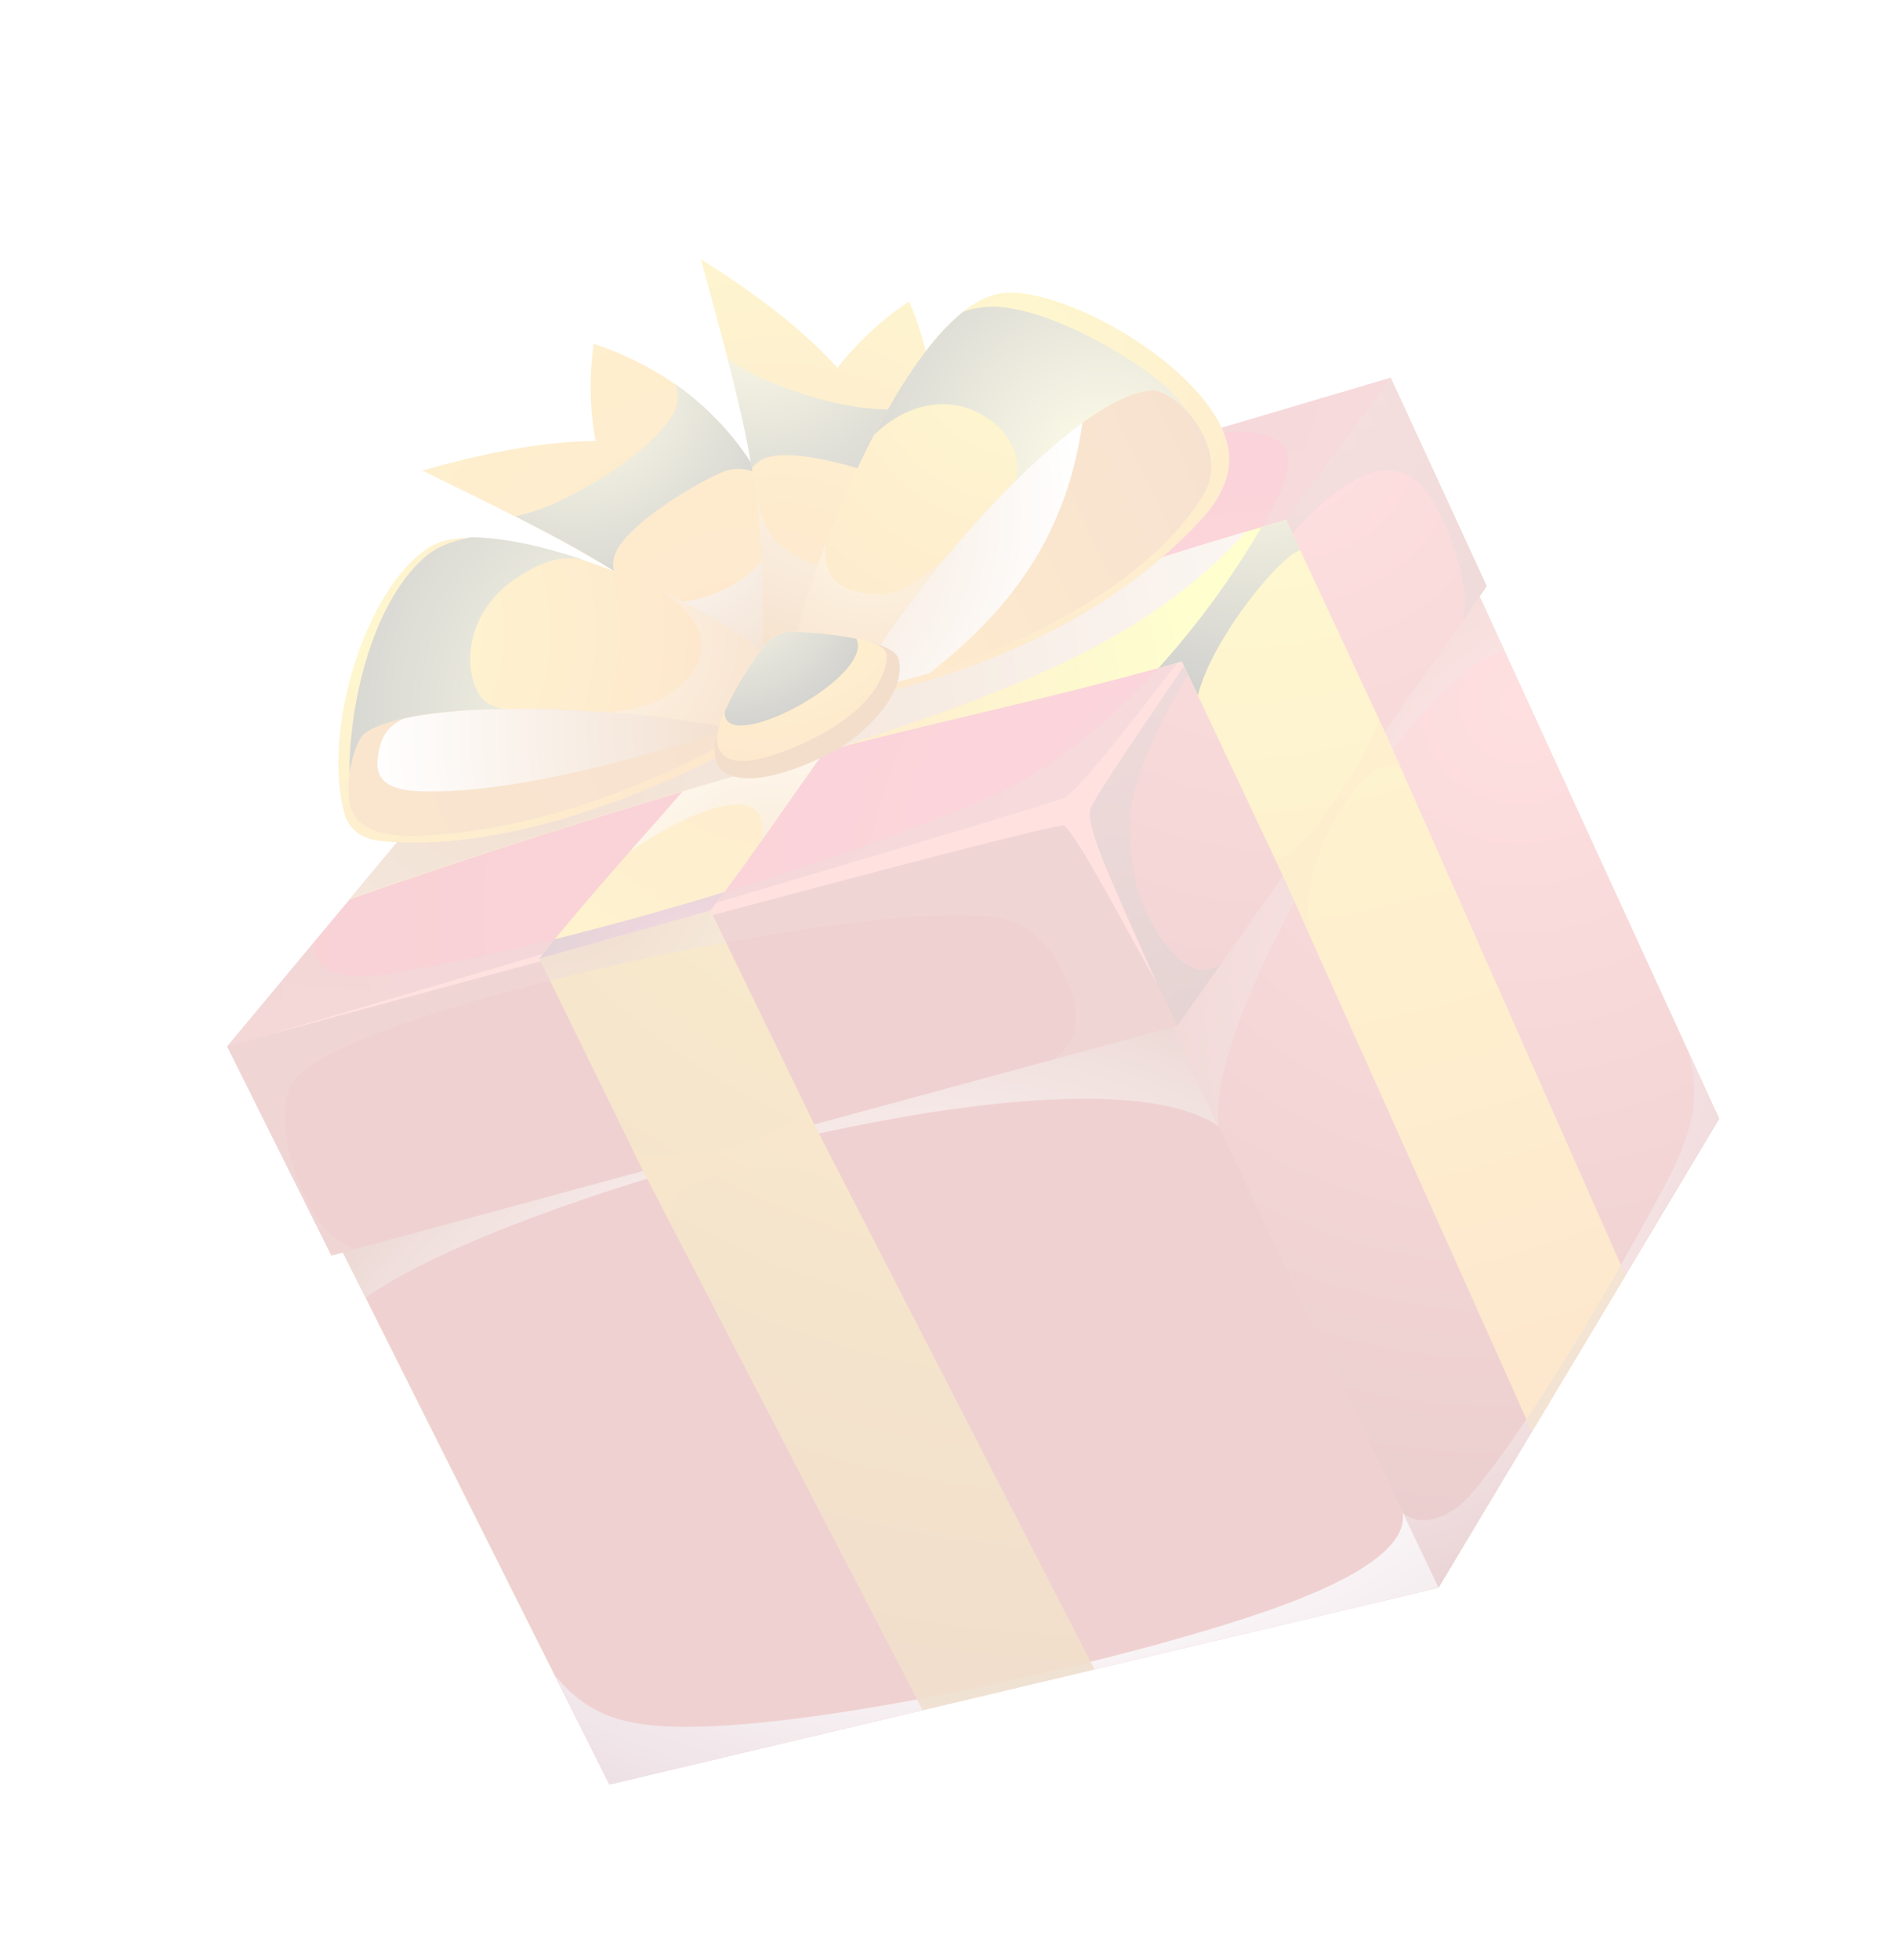 <svg width="58" height="60" viewBox="0 0 58 60" fill="none" xmlns="http://www.w3.org/2000/svg">
<g opacity="0.2" filter="url(#filter0_f_969_1085)">
<path fill-rule="evenodd" clip-rule="evenodd" d="M44.945 17.467L8.706 34.75L18.66 54.622L44.051 48.599L52.645 34.247L44.945 17.467Z" fill="#AB5500"/>
<path fill-rule="evenodd" clip-rule="evenodd" d="M44.051 48.599L32.121 23.583L44.945 17.467L52.645 34.247L44.051 48.599Z" fill="url(#paint0_radial_969_1085)"/>
<path fill-rule="evenodd" clip-rule="evenodd" d="M32.125 23.583L44.056 48.6L18.664 54.622L8.71 34.75L32.125 23.583Z" fill="#B2191A"/>
<path style="mix-blend-mode:multiply" opacity="0.5" fill-rule="evenodd" clip-rule="evenodd" d="M50.953 36.348C51.916 34.538 52.063 33.519 51.703 32.206L52.644 34.249L44.047 48.601L42.946 46.291C43.505 46.807 44.433 46.442 45.014 45.773C46.837 43.676 49.61 38.854 50.949 36.349L50.953 36.348Z" fill="url(#paint1_radial_969_1085)"/>
<path style="mix-blend-mode:multiply" fill-rule="evenodd" clip-rule="evenodd" d="M42.951 46.29L44.053 48.599L18.662 54.623L17 51.291C17.985 52.465 19.028 52.913 21.396 52.855C25.938 52.745 34.645 50.776 38.935 49.262C41.063 48.511 43.138 47.477 42.954 46.295L42.951 46.29Z" fill="url(#paint2_radial_969_1085)"/>
<path style="mix-blend-mode:multiply" opacity="0.4" fill-rule="evenodd" clip-rule="evenodd" d="M46.085 19.926L45.312 18.248L35.88 31.452L37.326 34.484C36.819 31.199 43.304 20.408 46.088 19.932L46.085 19.926Z" fill="url(#paint3_radial_969_1085)"/>
<path style="mix-blend-mode:multiply" opacity="0.75" fill-rule="evenodd" clip-rule="evenodd" d="M37.318 34.48C33.276 31.647 15.591 36.561 11.189 39.728L10.072 37.487L35.673 31.032L37.318 34.48Z" fill="url(#paint4_radial_969_1085)"/>
<path fill-rule="evenodd" clip-rule="evenodd" d="M45.527 17.943L36.054 31.398L10.151 38.431L6.957 32.03L42.586 11.561L45.527 17.943Z" fill="#AB5500"/>
<path fill-rule="evenodd" clip-rule="evenodd" d="M42.586 11.561L32.881 24.745L36.054 31.398L45.527 17.943L42.586 11.561Z" fill="url(#paint5_radial_969_1085)"/>
<path fill-rule="evenodd" clip-rule="evenodd" d="M32.88 24.745L6.956 32.03L10.149 38.431L36.052 31.398L32.88 24.745Z" fill="#B2191A"/>
<path fill-rule="evenodd" clip-rule="evenodd" d="M42.584 11.562L32.879 24.746L6.955 32.031L17.926 18.862L42.584 11.562Z" fill="url(#paint6_radial_969_1085)"/>
<path style="mix-blend-mode:screen" opacity="0.2" fill-rule="evenodd" clip-rule="evenodd" d="M32.839 31.741C33.301 30.599 32.181 28.679 31.093 28.222C28.364 27.08 11.142 30.719 9.112 32.95C8.219 33.934 9.027 36.203 9.644 37.18C9.926 37.654 10.354 38.024 10.866 38.236L10.149 38.428L6.956 32.028L32.879 24.742L36.052 31.396L32.281 32.42C32.52 32.242 32.712 32.007 32.838 31.738L32.839 31.741Z" fill="#BF7776"/>
<path style="mix-blend-mode:screen" opacity="0.5" fill-rule="evenodd" clip-rule="evenodd" d="M44.85 18.249C44.769 17.238 44.055 14.922 43.029 14.5C41.351 13.81 39.142 16.826 38.343 17.839C36.959 19.595 34.651 23.004 34.601 25.211C34.586 25.926 34.676 26.639 34.868 27.326C35.072 28.072 36.006 29.785 36.938 29.686C37.085 29.663 37.227 29.615 37.359 29.545L36.054 31.399L32.88 24.746L42.586 11.562L45.526 17.943L44.806 18.973C44.861 18.734 44.877 18.489 44.856 18.246L44.85 18.249Z" fill="url(#paint7_radial_969_1085)"/>
<path style="mix-blend-mode:screen" opacity="0.3" fill-rule="evenodd" clip-rule="evenodd" d="M39.118 13.481C38.561 13.109 37.464 13.186 36.474 13.371L42.586 11.563L32.881 24.746L6.957 32.032L9.594 28.865C9.585 29.707 10.368 30.045 11.838 29.818C17.108 29.01 25.032 26.604 29.897 24.585C30.699 24.251 31.466 23.84 32.189 23.359C34.868 21.578 37.428 18.384 38.945 15.587C39.533 14.5 39.619 13.808 39.123 13.478L39.118 13.481Z" fill="url(#paint8_radial_969_1085)"/>
<path fill-rule="evenodd" clip-rule="evenodd" d="M38.805 16.693C37.818 18.149 33.541 24.261 33.394 24.762C33.247 25.262 33.907 26.702 35.434 30.113C34.651 28.746 32.948 25.474 32.577 25.27C32.127 25.175 11.245 30.864 8.24 31.67C12.65 30.368 31.993 24.694 32.62 24.412C33.5 23.788 37.338 18.56 38.805 16.693Z" fill="#FF6A66"/>
<path fill-rule="evenodd" clip-rule="evenodd" d="M24.935 34.418L33.517 51.099L28.255 52.348L19.694 35.841L16.514 29.345L21.759 27.872L24.935 34.418Z" fill="url(#paint9_radial_969_1085)"/>
<path fill-rule="evenodd" clip-rule="evenodd" d="M46.914 43.824L39.287 26.806C38.256 24.618 37.224 22.432 36.192 20.247L39.383 15.913L42.4 22.383L49.779 39.041L46.913 43.825L46.914 43.824Z" fill="url(#paint10_radial_969_1085)"/>
<path fill-rule="evenodd" clip-rule="evenodd" d="M16.512 29.344C18.459 26.879 20.855 24.407 22.836 21.931C24.373 20.011 25.78 18.034 27.009 16.173L31.848 14.74C29.941 17.04 28.093 19.247 26.362 21.496C24.729 23.626 23.392 25.744 21.756 27.871L16.512 29.344Z" fill="url(#paint11_radial_969_1085)"/>
<path style="mix-blend-mode:multiply" opacity="0.65" fill-rule="evenodd" clip-rule="evenodd" d="M23.312 25.751C23.732 23.518 20.591 25.125 19.276 26.082C20.492 24.701 21.728 23.319 22.836 21.935C24.373 20.015 25.78 18.038 27.009 16.177L31.848 14.744C29.941 17.044 28.093 19.251 26.362 21.5C25.273 22.92 24.314 24.335 23.312 25.751Z" fill="url(#paint12_radial_969_1085)"/>
<path fill-rule="evenodd" clip-rule="evenodd" d="M36.193 20.247C31.739 21.52 27.65 22.284 23.196 23.557C19.155 24.711 14.522 26.181 10.708 27.528L14.313 23.202C17.671 22.225 20.968 21.546 24.326 20.57C29.324 19.117 34.385 17.367 39.384 15.913L36.193 20.247Z" fill="url(#paint13_radial_969_1085)"/>
<g style="mix-blend-mode:multiply" opacity="0.35">
<path fill-rule="evenodd" clip-rule="evenodd" d="M42.398 22.383L42.219 22.007C42.054 22.868 40.048 26.147 39.05 26.317L39.283 26.806L40.151 28.727C39.973 27.982 40.016 27.199 40.272 26.474C40.794 24.861 42.038 23.001 42.909 23.529L42.397 22.383L42.398 22.383Z" fill="#F39200"/>
</g>
<g style="mix-blend-mode:multiply" opacity="0.2">
<path fill-rule="evenodd" clip-rule="evenodd" d="M24.93 34.418L24.639 33.806C24.562 34.862 20.027 35.911 19.352 35.14L19.685 35.837L20.58 37.559C20.509 37.125 20.511 36.712 20.927 36.427C21.762 35.856 23.468 35.516 24.738 35.848C25.067 35.939 25.374 36.095 25.64 36.306C25.906 36.518 26.127 36.781 26.289 37.079L24.93 34.418Z" fill="#F39200"/>
</g>
<g style="mix-blend-mode:multiply" opacity="0.5">
<path fill-rule="evenodd" clip-rule="evenodd" d="M46.745 43.449C47.727 41.984 48.766 40.255 49.641 38.727L49.781 39.04L46.915 43.824L46.748 43.454L46.745 43.449Z" fill="#936037"/>
</g>
<g style="mix-blend-mode:multiply" opacity="0.5">
<path fill-rule="evenodd" clip-rule="evenodd" d="M28.084 52.018C29.851 51.69 31.674 51.292 33.396 50.866L33.508 51.102L28.247 52.35L28.078 52.021L28.084 52.018Z" fill="#B17F4A"/>
</g>
<path style="mix-blend-mode:screen" fill-rule="evenodd" clip-rule="evenodd" d="M39.38 15.913C39.38 15.913 39.807 16.809 39.824 16.845C39.306 16.904 37.142 19.474 36.684 21.278C36.619 21.142 36.256 20.381 36.192 20.246L35.474 20.452C36.675 19.122 37.734 17.674 38.635 16.129L39.382 15.912L39.38 15.913Z" fill="url(#paint14_radial_969_1085)"/>
<path style="mix-blend-mode:screen" fill-rule="evenodd" clip-rule="evenodd" d="M16.979 28.752C18.643 28.337 20.501 27.823 22.191 27.302L21.755 27.872L16.511 29.345L16.984 28.75L16.979 28.752Z" fill="url(#paint15_radial_969_1085)"/>
<path style="mix-blend-mode:multiply" opacity="0.5" fill-rule="evenodd" clip-rule="evenodd" d="M22.225 28.847C20.438 29.176 18.58 29.579 16.838 30.018L16.509 29.345L21.753 27.872C21.908 28.198 22.064 28.524 22.219 28.85L22.225 28.847Z" fill="url(#paint16_radial_969_1085)"/>
<path style="mix-blend-mode:multiply" fill-rule="evenodd" clip-rule="evenodd" d="M38.163 16.269C35.08 19.69 30.835 21.167 25.788 22.852C24.932 23.071 24.068 23.301 23.19 23.552C19.15 24.707 14.517 26.177 10.703 27.525L14.307 23.197C17.666 22.221 20.963 21.542 24.32 20.565C28.915 19.23 33.56 17.644 38.166 16.267L38.163 16.269Z" fill="url(#paint17_radial_969_1085)"/>
<path fill-rule="evenodd" clip-rule="evenodd" d="M24.714 19.59L23.054 20.82C19.658 17.591 17.22 16.522 12.934 14.403C14.699 13.908 16.466 13.518 18.238 13.497C18.058 12.516 18.038 11.511 18.182 10.522C20.567 11.324 22.118 12.744 23.096 14.332C23.968 15.741 24.423 17.451 24.71 19.588L24.714 19.59Z" fill="url(#paint18_radial_969_1085)"/>
<path style="mix-blend-mode:multiply" fill-rule="evenodd" clip-rule="evenodd" d="M20.873 18.416C21.828 18.358 23.367 17.615 23.619 16.604C23.712 16.241 23.737 15.865 23.695 15.494C24.194 16.66 24.499 18.008 24.712 19.593L23.052 20.823C21.987 19.795 20.838 18.857 19.617 18.018C20.109 18.234 20.628 18.437 20.868 18.419L20.873 18.416Z" fill="url(#paint19_radial_969_1085)"/>
<path style="mix-blend-mode:screen" fill-rule="evenodd" clip-rule="evenodd" d="M23.21 14.505C23.031 14.408 22.83 14.356 22.625 14.353C22.419 14.351 22.216 14.398 22.033 14.49C21.184 14.865 18.99 16.185 18.795 17.085C18.769 17.213 18.769 17.345 18.796 17.473C17.845 16.876 16.869 16.356 15.783 15.806C16.16 15.723 16.528 15.604 16.883 15.452C18.095 14.911 19.745 13.921 20.511 12.836C20.626 12.685 20.703 12.509 20.735 12.322C20.766 12.136 20.751 11.945 20.692 11.767C21.663 12.45 22.485 13.322 23.106 14.331C23.135 14.391 23.177 14.447 23.21 14.504L23.21 14.505Z" fill="url(#paint20_radial_969_1085)"/>
<path fill-rule="evenodd" clip-rule="evenodd" d="M25.353 20.152L23.334 19.746C23.519 15.056 22.709 12.54 21.462 7.93C23.001 8.909 24.457 9.954 25.646 11.259C26.263 10.468 27.005 9.781 27.841 9.225C28.817 11.533 28.772 13.633 28.228 15.431C27.747 17.023 26.766 18.506 25.351 20.153L25.353 20.152Z" fill="url(#paint21_radial_969_1085)"/>
<path style="mix-blend-mode:multiply" opacity="0.65" fill-rule="evenodd" clip-rule="evenodd" d="M23.697 16.513C24.371 17.183 25.952 17.829 26.872 17.335C27.206 17.162 27.505 16.93 27.756 16.651C27.212 17.803 26.4 18.933 25.352 20.154L23.34 19.744C23.407 18.267 23.352 16.787 23.175 15.32C23.34 15.832 23.533 16.351 23.702 16.517L23.697 16.513Z" fill="url(#paint22_radial_969_1085)"/>
<path style="mix-blend-mode:screen" fill-rule="evenodd" clip-rule="evenodd" d="M28.166 15.623C28.121 15.424 28.027 15.24 27.894 15.086C27.76 14.932 27.59 14.813 27.4 14.74C26.557 14.361 24.118 13.617 23.313 14.079C23.199 14.144 23.1 14.233 23.023 14.339C22.84 13.237 22.589 12.159 22.282 10.985C22.593 11.209 22.925 11.402 23.274 11.562C24.48 12.098 26.316 12.663 27.634 12.5C27.823 12.483 28.006 12.421 28.166 12.318C28.326 12.216 28.459 12.076 28.553 11.911C28.684 13.091 28.572 14.286 28.224 15.424L28.164 15.616L28.166 15.623Z" fill="url(#paint23_radial_969_1085)"/>
<path fill-rule="evenodd" clip-rule="evenodd" d="M24.306 19.89C24.682 17.503 27.854 9.366 30.66 8.979C32.639 8.706 37.446 11.509 37.64 13.921C37.696 14.645 37.281 15.368 36.811 15.88C33.851 19.093 29.599 20.738 25.688 21.511L24.309 19.889L24.306 19.89Z" fill="url(#paint24_radial_969_1085)"/>
<path fill-rule="evenodd" clip-rule="evenodd" d="M23.482 20.089L23.42 22.356C20.878 23.92 15.666 26.184 11.609 25.737C11.176 25.689 10.7 25.46 10.545 24.894C9.851 22.374 11.193 17.964 13.159 16.744C15.077 15.547 21.84 18.417 23.488 20.102L23.482 20.089Z" fill="url(#paint25_radial_969_1085)"/>
<path fill-rule="evenodd" clip-rule="evenodd" d="M26.61 20.352L26.989 20.994C30.338 20.237 34.965 18.229 36.864 15.129C37.702 13.76 36.032 11.877 35.238 11.95C32.747 12.175 27.822 18.1 26.61 20.352Z" fill="url(#paint26_linear_969_1085)"/>
<path style="mix-blend-mode:multiply" fill-rule="evenodd" clip-rule="evenodd" d="M33.148 12.938C32.684 16.183 31.149 18.514 28.475 20.598C27.96 20.756 27.46 20.887 26.984 20.996L26.606 20.354C27.531 18.634 30.626 14.769 33.145 12.94L33.148 12.938Z" fill="url(#paint27_radial_969_1085)"/>
<path fill-rule="evenodd" clip-rule="evenodd" d="M22.313 22.299L22.346 22.686C19.939 23.968 16.855 25.244 13.582 25.538C12.508 25.634 10.818 25.74 10.682 24.45C10.598 23.672 10.894 22.611 11.206 22.416C13.097 21.229 19.939 21.743 22.316 22.298L22.313 22.299Z" fill="url(#paint28_linear_969_1085)"/>
<path style="mix-blend-mode:multiply" fill-rule="evenodd" clip-rule="evenodd" d="M11.642 22.824C11.764 22.378 12.005 22.178 12.368 21.99C15.061 21.387 20.297 21.828 22.315 22.299C19.916 23.133 15.808 24.286 12.968 24.225C12.387 24.213 11.907 24.12 11.683 23.811C11.541 23.615 11.51 23.308 11.642 22.824Z" fill="url(#paint29_radial_969_1085)"/>
<path style="mix-blend-mode:screen" fill-rule="evenodd" clip-rule="evenodd" d="M35.238 11.95C34.154 12.048 32.608 13.226 31.106 14.713C31.286 14.075 30.998 13.253 30.132 12.731C28.897 11.987 27.573 12.509 26.763 13.319C27.586 11.726 28.541 10.298 29.502 9.538C29.99 9.372 30.513 9.342 31.015 9.451C32.63 9.731 34.914 11.064 35.859 11.989C36.051 12.181 36.225 12.392 36.377 12.618C36.002 12.196 35.552 11.92 35.24 11.949L35.238 11.95Z" fill="url(#paint30_radial_969_1085)"/>
<path style="mix-blend-mode:screen" fill-rule="evenodd" clip-rule="evenodd" d="M12.942 17.114C13.309 16.776 13.747 16.58 14.425 16.448C15.373 16.446 16.598 16.712 17.85 17.13C17.188 17.012 16.643 17.138 15.765 17.731C14.698 18.45 14.183 19.686 14.485 20.81C14.651 21.423 14.958 21.602 15.408 21.7C13.605 21.728 11.986 21.928 11.208 22.416C10.991 22.553 10.78 23.107 10.703 23.691C10.679 21.762 11.31 18.614 12.944 17.113L12.942 17.114Z" fill="url(#paint31_radial_969_1085)"/>
<path style="mix-blend-mode:multiply" opacity="0.5" fill-rule="evenodd" clip-rule="evenodd" d="M21.195 18.939C21.047 18.739 20.873 18.558 20.679 18.4C20.543 18.288 20.401 18.183 20.252 18.086C20.446 18.175 20.635 18.266 20.82 18.359C20.967 18.433 21.111 18.506 21.253 18.58C21.98 18.946 22.665 19.391 23.294 19.906C23.303 20.581 22.715 21.628 22.015 22.234C21.431 22.116 20.656 22.003 19.785 21.911C19.414 21.872 19.027 21.837 18.629 21.806C19.14 21.776 19.642 21.656 20.112 21.452C21.099 20.981 21.955 19.995 21.195 18.939Z" fill="url(#paint32_radial_969_1085)"/>
<path style="mix-blend-mode:multiply" opacity="0.5" fill-rule="evenodd" clip-rule="evenodd" d="M25.431 17.586C25.778 18.192 26.997 18.329 27.595 18.055C28.093 17.831 28.556 17.406 28.971 17.044C28.247 17.904 27.575 18.807 26.96 19.747C25.998 20.028 25.021 19.856 24.419 19.337C24.656 18.407 24.949 17.492 25.298 16.598C25.228 16.933 25.275 17.281 25.431 17.585L25.431 17.586Z" fill="url(#paint33_radial_969_1085)"/>
<path d="M27.523 20.187C27.425 19.812 26.684 19.631 25.873 19.506C24.907 19.356 24.118 19.35 23.822 19.53C23.068 19.989 21.056 23.066 22.259 23.686C23.134 24.14 24.871 23.376 25.676 22.915C26.448 22.474 27.785 21.212 27.518 20.19L27.523 20.187Z" fill="#C45800"/>
<path fill-rule="evenodd" clip-rule="evenodd" d="M26.967 20.782C26.723 21.331 26.175 21.84 25.52 22.257C24.861 22.671 24.144 22.987 23.394 23.195C22.189 23.525 21.791 22.986 22.016 22.257C22.274 21.412 22.923 20.35 23.438 19.732C23.543 19.604 23.676 19.501 23.827 19.432C23.978 19.363 24.142 19.33 24.308 19.334C24.988 19.353 25.665 19.432 26.33 19.57C27.202 19.755 27.329 19.978 26.972 20.783L26.967 20.782Z" fill="url(#paint34_radial_969_1085)"/>
<path style="mix-blend-mode:screen" fill-rule="evenodd" clip-rule="evenodd" d="M22.232 21.696C22.55 21 22.953 20.343 23.43 19.742C23.535 19.612 23.668 19.507 23.82 19.437C23.973 19.367 24.139 19.333 24.306 19.338C24.951 19.357 25.593 19.429 26.226 19.554C26.76 20.676 22.53 22.977 22.209 21.95C22.182 21.868 22.188 21.778 22.226 21.699L22.232 21.696Z" fill="url(#paint35_radial_969_1085)"/>
</g>
<defs>
<filter id="filter0_f_969_1085" x="5.898" y="6.875" width="47.806" height="48.804" filterUnits="userSpaceOnUse" color-interpolation-filters="sRGB">
<feFlood flood-opacity="0" result="BackgroundImageFix"/>
<feBlend mode="normal" in="SourceGraphic" in2="BackgroundImageFix" result="shape"/>
<feGaussianBlur stdDeviation="0.528" result="effect1_foregroundBlur_969_1085"/>
</filter>
<radialGradient id="paint0_radial_969_1085" cx="0" cy="0" r="1" gradientUnits="userSpaceOnUse" gradientTransform="translate(46.558 21.595) rotate(154.503) scale(28.064 27.821)">
<stop stop-color="#FF6163"/>
<stop offset="1" stop-color="#8F0000"/>
</radialGradient>
<radialGradient id="paint1_radial_969_1085" cx="0" cy="0" r="1" gradientUnits="userSpaceOnUse" gradientTransform="translate(38.511 34.305) rotate(154.503) scale(16.403 16.261)">
<stop offset="0.54" stop-color="white"/>
<stop offset="0.58" stop-color="#F9F5F6"/>
<stop offset="0.66" stop-color="#EADADF"/>
<stop offset="0.76" stop-color="#D1ADB8"/>
<stop offset="0.87" stop-color="#AE7083"/>
<stop offset="1" stop-color="#822341"/>
</radialGradient>
<radialGradient id="paint2_radial_969_1085" cx="0" cy="0" r="1" gradientUnits="userSpaceOnUse" gradientTransform="translate(30.17 27.418) rotate(154.503) scale(33.396 33.107)">
<stop offset="0.54" stop-color="white"/>
<stop offset="0.58" stop-color="#F9F5F6"/>
<stop offset="0.66" stop-color="#EADADF"/>
<stop offset="0.76" stop-color="#D1ADB8"/>
<stop offset="0.87" stop-color="#AE7083"/>
<stop offset="1" stop-color="#822341"/>
</radialGradient>
<radialGradient id="paint3_radial_969_1085" cx="0" cy="0" r="1" gradientUnits="userSpaceOnUse" gradientTransform="translate(58.073 37.454) rotate(154.503) scale(25.895 25.672)">
<stop offset="0.54" stop-color="white"/>
<stop offset="0.58" stop-color="#FAF6F5"/>
<stop offset="0.65" stop-color="#EDDEDA"/>
<stop offset="0.73" stop-color="#D7B7AD"/>
<stop offset="0.84" stop-color="#B98270"/>
<stop offset="0.95" stop-color="#933E22"/>
<stop offset="1" stop-color="#822000"/>
</radialGradient>
<radialGradient id="paint4_radial_969_1085" cx="0" cy="0" r="1" gradientUnits="userSpaceOnUse" gradientTransform="translate(27.839 51.281) rotate(154.503) scale(23.499 23.296)">
<stop offset="0.54" stop-color="white"/>
<stop offset="0.58" stop-color="#FAF6F5"/>
<stop offset="0.65" stop-color="#EDDEDA"/>
<stop offset="0.73" stop-color="#D7B7AD"/>
<stop offset="0.84" stop-color="#B98270"/>
<stop offset="0.95" stop-color="#933E22"/>
<stop offset="1" stop-color="#822000"/>
</radialGradient>
<radialGradient id="paint5_radial_969_1085" cx="0" cy="0" r="1" gradientUnits="userSpaceOnUse" gradientTransform="translate(39.759 13.582) rotate(154.503) scale(31.092 30.823)">
<stop stop-color="#FF6163"/>
<stop offset="1" stop-color="#8F0000"/>
</radialGradient>
<radialGradient id="paint6_radial_969_1085" cx="0" cy="0" r="1" gradientUnits="userSpaceOnUse" gradientTransform="translate(38.605 27.774) rotate(154.503) scale(61.289 60.759)">
<stop stop-color="#F23559"/>
<stop offset="1" stop-color="#C40000"/>
</radialGradient>
<radialGradient id="paint7_radial_969_1085" cx="0" cy="0" r="1" gradientUnits="userSpaceOnUse" gradientTransform="translate(44.667 38.686) rotate(154.503) scale(43.157 42.785)">
<stop/>
<stop offset="1" stop-color="#FF9A8A"/>
</radialGradient>
<radialGradient id="paint8_radial_969_1085" cx="0" cy="0" r="1" gradientUnits="userSpaceOnUse" gradientTransform="translate(12.034 5.876) rotate(154.503) scale(34.291 33.994)">
<stop/>
<stop offset="1" stop-color="#CA9E67"/>
</radialGradient>
<radialGradient id="paint9_radial_969_1085" cx="0" cy="0" r="1" gradientUnits="userSpaceOnUse" gradientTransform="translate(34.349 13.535) rotate(154.503) scale(41.354 40.996)">
<stop stop-color="#FFCC00"/>
<stop offset="1" stop-color="#B35100"/>
</radialGradient>
<radialGradient id="paint10_radial_969_1085" cx="0" cy="0" r="1" gradientUnits="userSpaceOnUse" gradientTransform="translate(37.569 5.979) rotate(154.503) scale(37.718 37.392)">
<stop stop-color="#FCF80D"/>
<stop offset="1" stop-color="#F78A0C"/>
</radialGradient>
<radialGradient id="paint11_radial_969_1085" cx="0" cy="0" r="1" gradientUnits="userSpaceOnUse" gradientTransform="translate(23.174 21.743) rotate(154.503) scale(22.557 22.362)">
<stop stop-color="#FC9C0D"/>
<stop offset="1" stop-color="#FCF80D"/>
</radialGradient>
<radialGradient id="paint12_radial_969_1085" cx="0" cy="0" r="1" gradientUnits="userSpaceOnUse" gradientTransform="translate(23.844 28.616) rotate(154.503) scale(6.264 6.21)">
<stop stop-color="#B85E16"/>
<stop offset="1" stop-color="white"/>
</radialGradient>
<radialGradient id="paint13_radial_969_1085" cx="0" cy="0" r="1" gradientUnits="userSpaceOnUse" gradientTransform="translate(25.087 21.804) rotate(154.503) scale(11.18 11.084)">
<stop stop-color="#FC9C0D"/>
<stop offset="1" stop-color="#FCF80D"/>
</radialGradient>
<radialGradient id="paint14_radial_969_1085" cx="0" cy="0" r="1" gradientUnits="userSpaceOnUse" gradientTransform="translate(38.695 12.972) rotate(154.503) scale(9.52 9.438)">
<stop stop-color="#FFF385"/>
<stop offset="1"/>
</radialGradient>
<radialGradient id="paint15_radial_969_1085" cx="0" cy="0" r="1" gradientUnits="userSpaceOnUse" gradientTransform="translate(21.562 30.918) rotate(154.503) scale(10.011 9.924)">
<stop stop-color="#F24C7C"/>
<stop offset="1"/>
</radialGradient>
<radialGradient id="paint16_radial_969_1085" cx="0" cy="0" r="1" gradientUnits="userSpaceOnUse" gradientTransform="translate(17.272 26.305) rotate(154.503) scale(10.702 10.609)">
<stop stop-color="#7C0000"/>
<stop offset="1" stop-color="white"/>
</radialGradient>
<radialGradient id="paint17_radial_969_1085" cx="0" cy="0" r="1" gradientUnits="userSpaceOnUse" gradientTransform="translate(15.668 21.959) rotate(154.503) scale(31.906 31.631)">
<stop stop-color="#B85E16"/>
<stop offset="1" stop-color="white"/>
</radialGradient>
<radialGradient id="paint18_radial_969_1085" cx="0" cy="0" r="1" gradientUnits="userSpaceOnUse" gradientTransform="translate(22.577 20.664) rotate(154.503) scale(25.409 25.189)">
<stop stop-color="#F78A0C"/>
<stop offset="1" stop-color="#FCDC0D"/>
</radialGradient>
<radialGradient id="paint19_radial_969_1085" cx="0" cy="0" r="1" gradientUnits="userSpaceOnUse" gradientTransform="translate(19.854 15.15) rotate(154.503) scale(7.588 7.522)">
<stop stop-color="white"/>
<stop offset="1" stop-color="#BA5700"/>
</radialGradient>
<radialGradient id="paint20_radial_969_1085" cx="0" cy="0" r="1" gradientUnits="userSpaceOnUse" gradientTransform="translate(17.704 11.835) rotate(154.503) scale(7.979 7.91)">
<stop stop-color="#FFF48F"/>
<stop offset="1"/>
</radialGradient>
<radialGradient id="paint21_radial_969_1085" cx="0" cy="0" r="1" gradientUnits="userSpaceOnUse" gradientTransform="translate(23.93 18.653) rotate(154.503) scale(13.931 13.81)">
<stop stop-color="#F78A0C"/>
<stop offset="1" stop-color="#FCDC0D"/>
</radialGradient>
<radialGradient id="paint22_radial_969_1085" cx="0" cy="0" r="1" gradientUnits="userSpaceOnUse" gradientTransform="translate(25.857 13.598) rotate(154.503) scale(7.209 7.147)">
<stop stop-color="white"/>
<stop offset="1" stop-color="#BA5700"/>
</radialGradient>
<radialGradient id="paint23_radial_969_1085" cx="0" cy="0" r="1" gradientUnits="userSpaceOnUse" gradientTransform="translate(23.134 9.265) rotate(154.503) scale(8.666 8.591)">
<stop stop-color="#FFF48F"/>
<stop offset="1"/>
</radialGradient>
<radialGradient id="paint24_radial_969_1085" cx="0" cy="0" r="1" gradientUnits="userSpaceOnUse" gradientTransform="translate(31.229 10.782) rotate(154.503) scale(11.702 11.601)">
<stop stop-color="#FCDC0D"/>
<stop offset="1" stop-color="#F78A0C"/>
</radialGradient>
<radialGradient id="paint25_radial_969_1085" cx="0" cy="0" r="1" gradientUnits="userSpaceOnUse" gradientTransform="translate(10.221 19.38) rotate(154.503) scale(11.46 11.361)">
<stop stop-color="#FCDC0D"/>
<stop offset="1" stop-color="#F78A0C"/>
</radialGradient>
<linearGradient id="paint26_linear_969_1085" x1="37.092" y1="13.835" x2="26.02" y2="19.115" gradientUnits="userSpaceOnUse">
<stop stop-color="#D46D17"/>
<stop offset="1" stop-color="#FF9D00"/>
</linearGradient>
<radialGradient id="paint27_radial_969_1085" cx="0" cy="0" r="1" gradientUnits="userSpaceOnUse" gradientTransform="translate(22.247 15.707) rotate(154.503) scale(10.825 10.731)">
<stop stop-color="#BA5700"/>
<stop offset="1" stop-color="white"/>
</radialGradient>
<linearGradient id="paint28_linear_969_1085" x1="21.389" y1="20.361" x2="-1.234" y2="31.151" gradientUnits="userSpaceOnUse">
<stop stop-color="#D46D17"/>
<stop offset="1" stop-color="#FF9D00"/>
</linearGradient>
<radialGradient id="paint29_radial_969_1085" cx="0" cy="0" r="1" gradientUnits="userSpaceOnUse" gradientTransform="translate(23.358 22.308) rotate(154.503) scale(12.029 11.925)">
<stop stop-color="#BA5700"/>
<stop offset="1" stop-color="white"/>
</radialGradient>
<radialGradient id="paint30_radial_969_1085" cx="0" cy="0" r="1" gradientUnits="userSpaceOnUse" gradientTransform="translate(33.749 14.291) rotate(154.503) scale(10.385 10.295)">
<stop stop-color="#FFF48F"/>
<stop offset="1"/>
</radialGradient>
<radialGradient id="paint31_radial_969_1085" cx="0" cy="0" r="1" gradientUnits="userSpaceOnUse" gradientTransform="translate(19.698 21.672) rotate(154.503) scale(11.783 11.681)">
<stop stop-color="#FFF48F"/>
<stop offset="1"/>
</radialGradient>
<radialGradient id="paint32_radial_969_1085" cx="0" cy="0" r="1" gradientUnits="userSpaceOnUse" gradientTransform="translate(18.201 19.435) rotate(154.503) scale(6.279 6.224)">
<stop stop-color="white"/>
<stop offset="1" stop-color="#BA5700"/>
</radialGradient>
<radialGradient id="paint33_radial_969_1085" cx="0" cy="0" r="1" gradientUnits="userSpaceOnUse" gradientTransform="translate(26.46 16.073) rotate(154.503) scale(5.488 5.44)">
<stop stop-color="white"/>
<stop offset="1" stop-color="#BA5700"/>
</radialGradient>
<radialGradient id="paint34_radial_969_1085" cx="0" cy="0" r="1" gradientUnits="userSpaceOnUse" gradientTransform="translate(23.552 17.45) rotate(154.503) scale(6.355 6.3)">
<stop stop-color="#FCDC0D"/>
<stop offset="1" stop-color="#F78A0C"/>
</radialGradient>
<radialGradient id="paint35_radial_969_1085" cx="0" cy="0" r="1" gradientUnits="userSpaceOnUse" gradientTransform="translate(22.268 17.648) rotate(154.503) scale(5.437 5.39)">
<stop stop-color="#FFF48F"/>
<stop offset="1"/>
</radialGradient>
</defs>
</svg>
